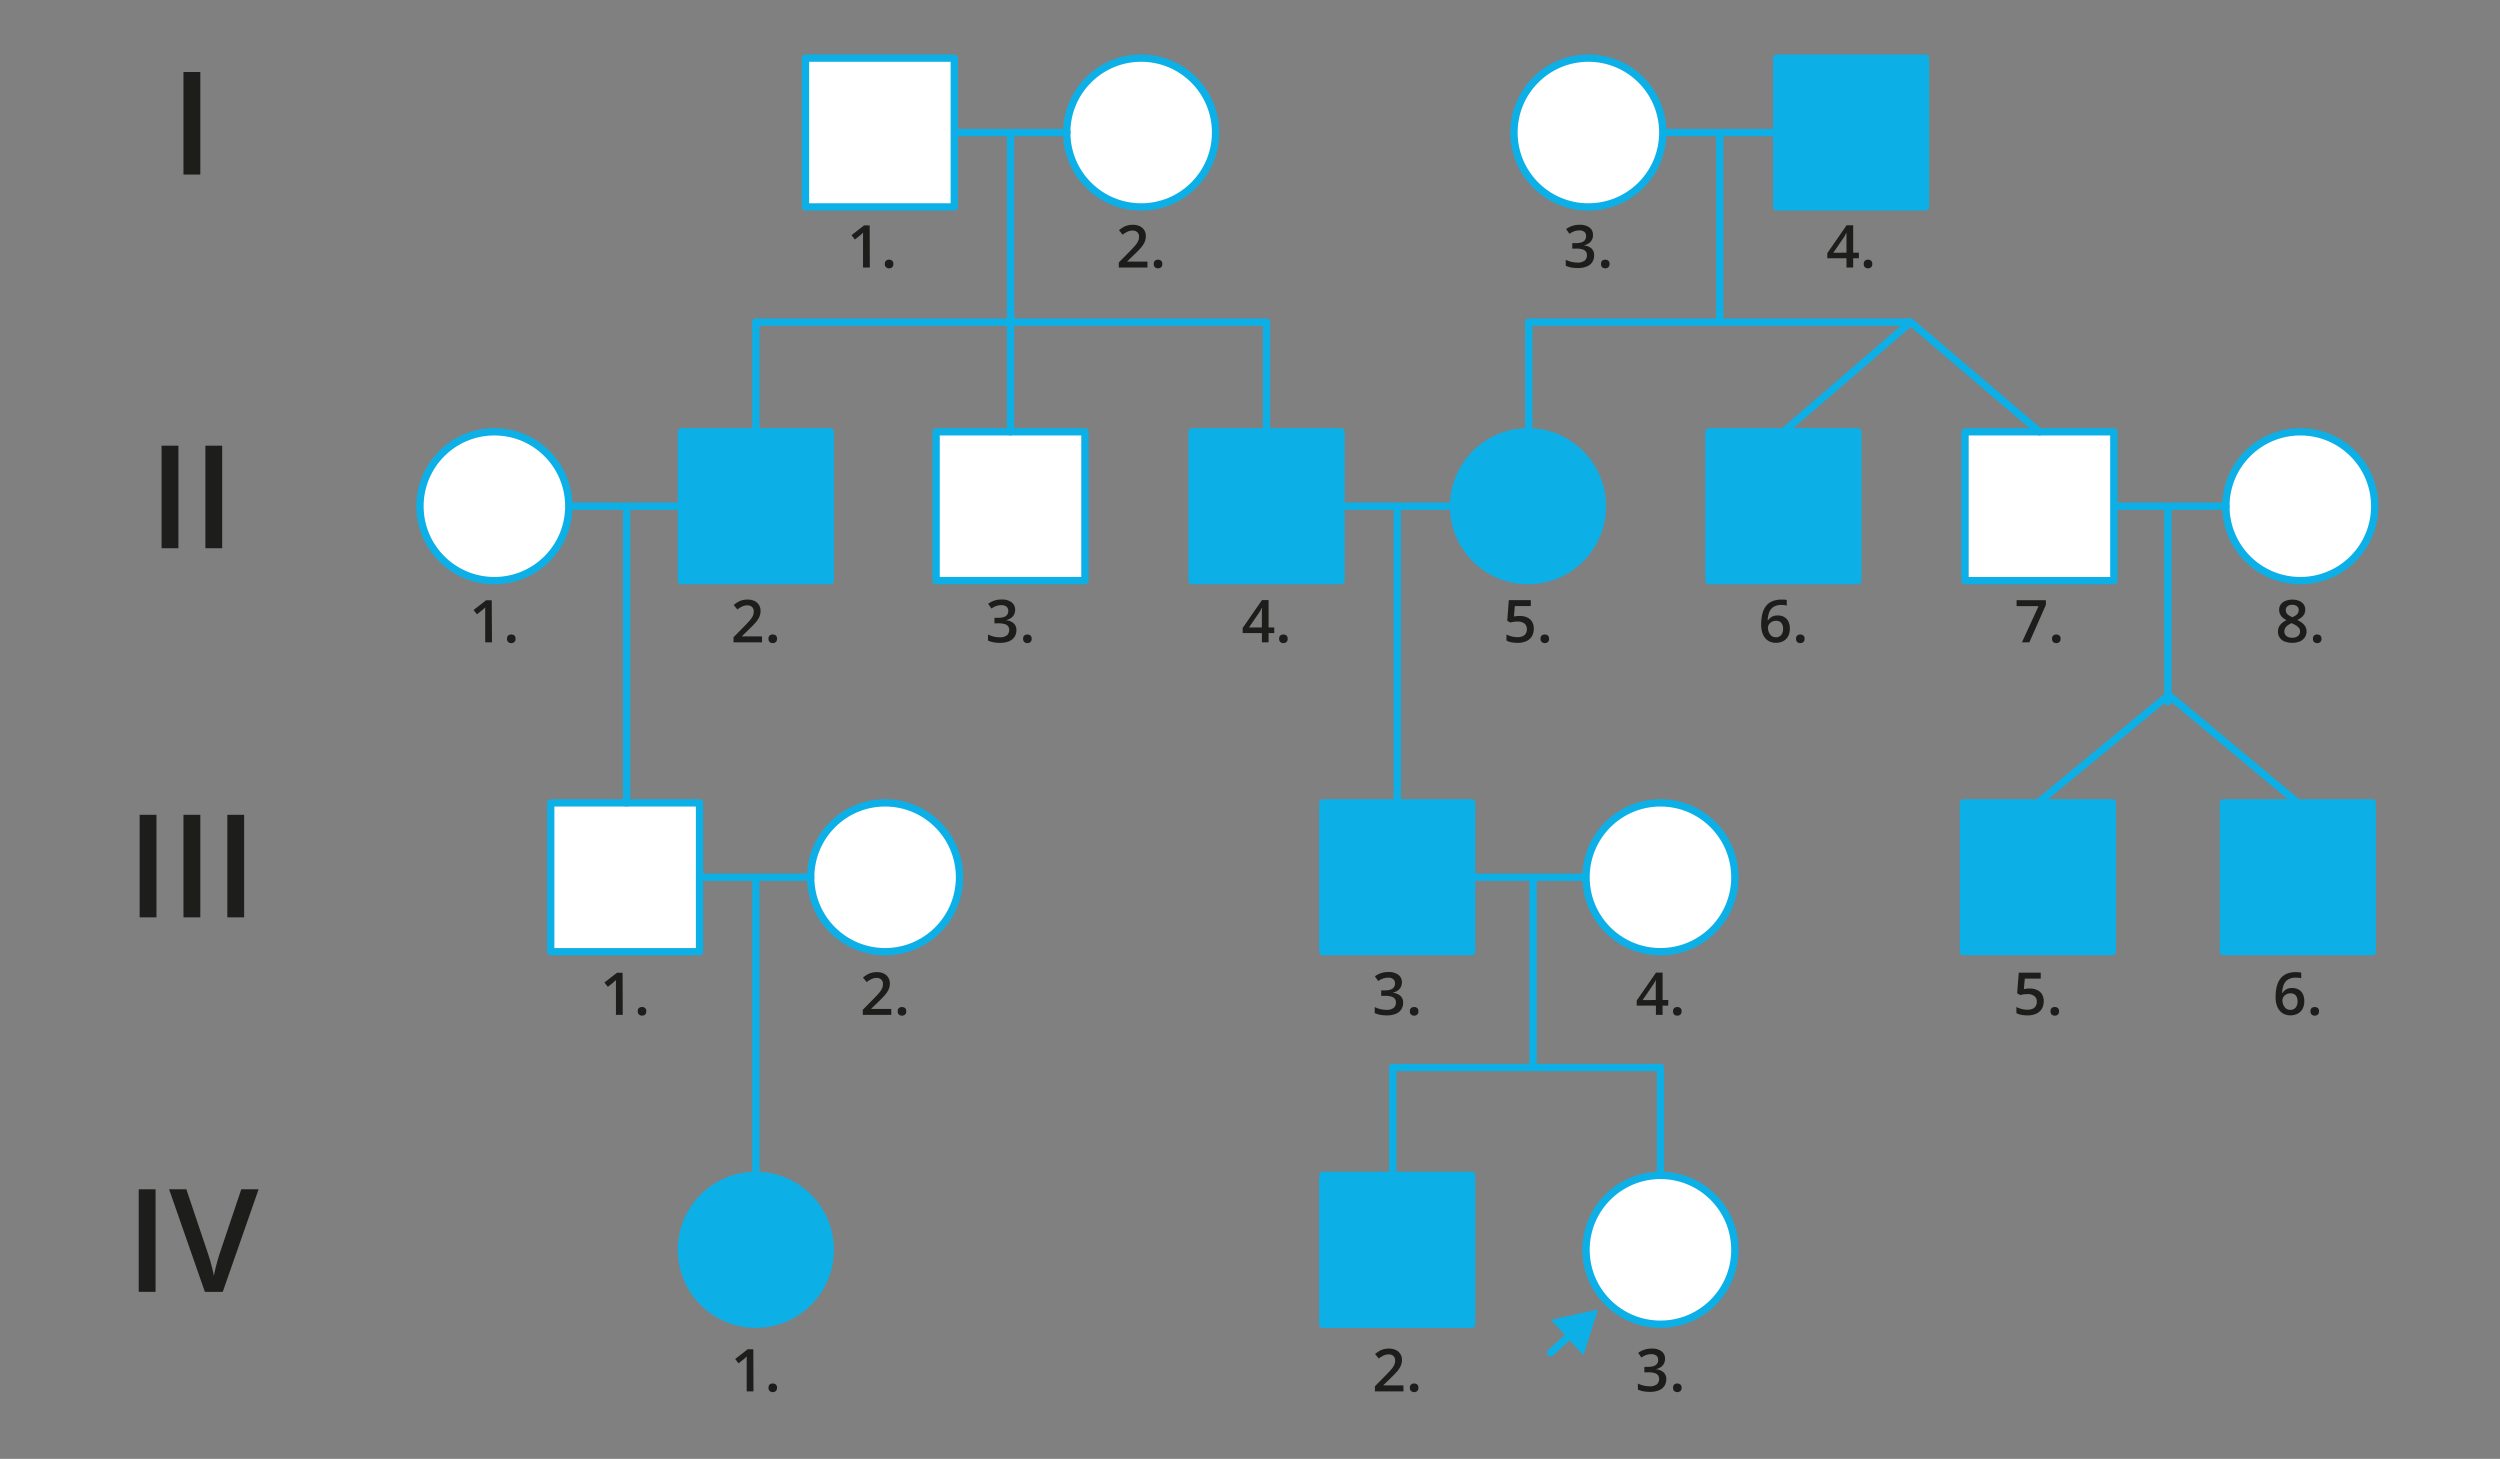 <svg xmlns="http://www.w3.org/2000/svg" width="361.24mm" height="210.8mm" viewBox="0 0 1024 597.54"><rect x="0" y="0" width="1024" height="597.54" fill="#808080" stroke="none"/><defs><style>.cls-1,.cls-3{fill:none;}.cls-2,.cls-4{fill:#0cafe6;}.cls-2,.cls-3,.cls-6{stroke:#0cafe6;stroke-linecap:round;stroke-linejoin:round;stroke-width:3px;}.cls-5{fill:#1d1d1b;}.cls-6{fill:#fff;}</style></defs><g id="Слой_2" data-name="Слой 2"><g id="Слой_1-2" data-name="Слой 1"><rect class="cls-1" width="1024" height="597.54"/><rect class="cls-2" x="541.84" y="481.44" width="60.96" height="60.96" transform="translate(1144.63 1023.85) rotate(180)"/><rect class="cls-2" x="910.73" y="328.85" width="60.96" height="60.96" transform="translate(1882.42 718.65) rotate(180)"/><rect class="cls-2" x="804.24" y="328.85" width="60.96" height="60.96" transform="translate(1669.45 718.65) rotate(180)"/><line class="cls-2" x1="834.72" y1="328.85" x2="888.27" y2="284.68"/><line class="cls-2" x1="941.21" y1="328.85" x2="888.27" y2="284.68"/><line class="cls-3" x1="644.07" y1="545.92" x2="635.14" y2="554.07"/><polygon class="cls-4" points="635.28 540.58 654.56 536.35 648.59 555.16 635.28 540.58"/><path class="cls-5" d="M75.15,71.49v-42h6.9v42Z"/><path class="cls-5" d="M66.18,224.55v-42h6.89v42Z"/><path class="cls-5" d="M84.13,224.55v-42H91v42Z"/><path class="cls-5" d="M57.2,375.74v-42h6.89v42Z"/><path class="cls-5" d="M75.15,375.74v-42h6.9v42Z"/><path class="cls-5" d="M93.11,375.74v-42H100v42Z"/><path class="cls-5" d="M56.82,529.13v-42h6.9v42Z"/><path class="cls-5" d="M105.92,487.13l-14.68,42H83.92l-14.66-42h7.07l8.85,26.32c.27.76.56,1.69.88,2.78s.61,2.2.89,3.31.49,2.09.64,3c.16-.87.37-1.85.65-3s.57-2.22.88-3.31.59-2,.86-2.81l8.85-26.29Z"/><circle class="cls-6" cx="202.5" cy="207.34" r="30.48"/><circle class="cls-2" cx="625.87" cy="207.34" r="30.48"/><circle class="cls-6" cx="467.42" cy="54.28" r="30.48"/><rect class="cls-6" x="329.92" y="23.8" width="60.96" height="60.96"/><line class="cls-2" x1="392.11" y1="54.28" x2="437.02" y2="54.28"/><rect class="cls-6" x="804.87" y="176.86" width="60.96" height="60.96" transform="translate(1670.7 414.69) rotate(180)"/><rect class="cls-2" x="700.01" y="176.86" width="60.96" height="60.96" transform="translate(1460.98 414.69) rotate(180)"/><line class="cls-2" x1="594.16" y1="207.34" x2="549.25" y2="207.34"/><rect class="cls-2" x="279.12" y="176.86" width="60.96" height="60.96"/><rect class="cls-6" x="383.43" y="176.86" width="60.96" height="60.96"/><rect class="cls-2" x="488.29" y="176.86" width="60.96" height="60.96"/><rect class="cls-6" x="225.57" y="328.85" width="60.96" height="60.96"/><line class="cls-2" x1="234.21" y1="207.34" x2="279.12" y2="207.34"/><circle class="cls-6" cx="942.21" cy="207.34" r="30.48"/><line class="cls-2" x1="866.82" y1="207.34" x2="911.73" y2="207.34"/><rect class="cls-2" x="541.84" y="328.85" width="60.96" height="60.96"/><line class="cls-2" x1="604.17" y1="359.33" x2="649.08" y2="359.33"/><circle class="cls-6" cx="362.54" cy="359.33" r="30.48"/><circle class="cls-2" cx="309.6" cy="511.92" r="30.48"/><circle class="cls-6" cx="680.12" cy="511.92" r="30.48"/><circle class="cls-6" cx="680.12" cy="359.33" r="30.48"/><line class="cls-2" x1="287.15" y1="359.33" x2="332.06" y2="359.33"/><line class="cls-2" x1="570.49" y1="437.27" x2="680.12" y2="437.27"/><line class="cls-2" x1="309.6" y1="176.86" x2="309.6" y2="131.95"/><line class="cls-2" x1="518.77" y1="176.86" x2="518.77" y2="131.95"/><line class="cls-2" x1="570.49" y1="481.44" x2="570.49" y2="437.27"/><line class="cls-2" x1="680.12" y1="481.44" x2="680.12" y2="437.27"/><line class="cls-2" x1="309.6" y1="131.95" x2="518.21" y2="131.95"/><line class="cls-2" x1="413.91" y1="176.86" x2="413.91" y2="54.28"/><line class="cls-2" x1="626.19" y1="176.86" x2="626.19" y2="131.95"/><line class="cls-2" x1="835.35" y1="176.86" x2="782.64" y2="131.95"/><line class="cls-2" x1="626.19" y1="131.95" x2="782.64" y2="131.95"/><line class="cls-2" x1="730.49" y1="176.86" x2="782.64" y2="131.95"/><line class="cls-2" x1="256.67" y1="328.85" x2="256.67" y2="207.34"/><line class="cls-2" x1="572.32" y1="328.85" x2="572.32" y2="207.34"/><line class="cls-2" x1="309.6" y1="481.57" x2="309.6" y2="359.84"/><line class="cls-2" x1="627.94" y1="436.53" x2="627.94" y2="359.84"/><line class="cls-2" x1="887.97" y1="287.41" x2="887.97" y2="207.34"/><line class="cls-2" x1="704.41" y1="131.95" x2="704.41" y2="54.28"/><circle class="cls-6" cx="650.6" cy="54.28" r="30.48"/><rect class="cls-2" x="727.74" y="23.8" width="60.96" height="60.96"/><line class="cls-2" x1="682.31" y1="54.28" x2="727.22" y2="54.28"/><path class="cls-5" d="M470,109.58H458.26v-2.09l4.48-4.53c.87-.89,1.58-1.65,2.14-2.29a8.49,8.49,0,0,0,1.25-1.82,4.38,4.38,0,0,0,.41-1.88,2.37,2.37,0,0,0-.72-1.88,2.74,2.74,0,0,0-1.9-.65,4.89,4.89,0,0,0-2.07.44,10.1,10.1,0,0,0-2,1.26l-1.52-1.84a12.48,12.48,0,0,1,1.53-1.11,7.42,7.42,0,0,1,1.83-.81,7.92,7.92,0,0,1,2.33-.31,6.35,6.35,0,0,1,2.83.58,4.37,4.37,0,0,1,1.84,1.63,4.51,4.51,0,0,1,.64,2.42,6,6,0,0,1-.55,2.58,10.11,10.11,0,0,1-1.58,2.33c-.69.77-1.5,1.61-2.45,2.5l-3,2.91v.13H470Z"/><path class="cls-5" d="M472.59,108.12a1.64,1.64,0,0,1,.51-1.37,1.94,1.94,0,0,1,1.22-.39,2,2,0,0,1,1.24.39,1.64,1.64,0,0,1,.51,1.37,1.66,1.66,0,0,1-.51,1.36,1.88,1.88,0,0,1-1.24.42,1.85,1.85,0,0,1-1.22-.42A1.66,1.66,0,0,1,472.59,108.12Z"/><path class="cls-5" d="M312.15,263.1h-11.7V261l4.48-4.54c.86-.88,1.58-1.64,2.13-2.28a8.37,8.37,0,0,0,1.26-1.83,4.34,4.34,0,0,0,.41-1.87,2.41,2.41,0,0,0-.72-1.89,2.73,2.73,0,0,0-1.9-.64,4.89,4.89,0,0,0-2.07.44,10.1,10.1,0,0,0-2,1.26l-1.52-1.84a13.17,13.17,0,0,1,1.52-1.11,7.91,7.91,0,0,1,1.84-.82,8.23,8.23,0,0,1,2.33-.3,6.35,6.35,0,0,1,2.83.58,4.31,4.31,0,0,1,1.84,1.63,4.51,4.51,0,0,1,.64,2.42,6,6,0,0,1-.55,2.58,9.86,9.86,0,0,1-1.59,2.33c-.68.77-1.5,1.6-2.44,2.5l-3,2.91v.13h8.17Z"/><path class="cls-5" d="M314.78,261.63a1.65,1.65,0,0,1,.5-1.36,2,2,0,0,1,1.23-.39,2,2,0,0,1,1.24.39,1.62,1.62,0,0,1,.51,1.36,1.67,1.67,0,0,1-.51,1.37,1.92,1.92,0,0,1-1.24.42,1.87,1.87,0,0,1-1.23-.42A1.7,1.7,0,0,1,314.78,261.63Z"/><path class="cls-5" d="M201.52,263.1h-2.78V250.88c0-.37,0-.74,0-1.09s0-.69,0-1q-.24.26-.6.57c-.24.22-.49.44-.77.67l-2,1.59-1.4-1.77,5.13-4h2.31Z"/><path class="cls-5" d="M207.68,261.63a1.65,1.65,0,0,1,.5-1.36,2,2,0,0,1,1.23-.39,2,2,0,0,1,1.24.39,1.62,1.62,0,0,1,.51,1.36,1.67,1.67,0,0,1-.51,1.37,1.92,1.92,0,0,1-1.24.42,1.87,1.87,0,0,1-1.23-.42A1.7,1.7,0,0,1,207.68,261.63Z"/><path class="cls-5" d="M255.07,415.69h-2.78V403.47l0-1.09c0-.35,0-.69.05-1-.16.17-.36.36-.6.58l-.77.66-2,1.59-1.4-1.77,5.13-4h2.31Z"/><path class="cls-5" d="M261.23,414.23a1.67,1.67,0,0,1,.5-1.37,2,2,0,0,1,1.23-.39,2,2,0,0,1,1.24.39,1.64,1.64,0,0,1,.51,1.37,1.66,1.66,0,0,1-.51,1.36A1.9,1.9,0,0,1,263,416a1.87,1.87,0,0,1-1.23-.42A1.69,1.69,0,0,1,261.23,414.23Z"/><path class="cls-5" d="M574.87,569.9H563.16v-2.09l4.48-4.54c.87-.88,1.58-1.64,2.14-2.29a8.49,8.49,0,0,0,1.25-1.82,4.24,4.24,0,0,0,.41-1.88,2.4,2.4,0,0,0-.72-1.88,2.74,2.74,0,0,0-1.9-.65,4.75,4.75,0,0,0-2.07.45,9.49,9.49,0,0,0-2,1.26l-1.52-1.85a12.48,12.48,0,0,1,1.53-1.11,7.49,7.49,0,0,1,1.84-.81,7.8,7.8,0,0,1,2.32-.31,6.4,6.4,0,0,1,2.84.59,4.34,4.34,0,0,1,1.83,1.63,4.48,4.48,0,0,1,.65,2.41,6,6,0,0,1-.56,2.58,10.11,10.11,0,0,1-1.58,2.33c-.69.77-1.5,1.61-2.45,2.51l-3,2.9v.13h8.17Z"/><path class="cls-5" d="M577.49,568.43a1.62,1.62,0,0,1,.51-1.36,2.09,2.09,0,0,1,2.46,0,1.62,1.62,0,0,1,.51,1.36,1.66,1.66,0,0,1-.51,1.36,2,2,0,0,1-2.46,0A1.66,1.66,0,0,1,577.49,568.43Z"/><path class="cls-5" d="M682,556.57a4.09,4.09,0,0,1-.48,2,3.91,3.91,0,0,1-1.29,1.42,5.71,5.71,0,0,1-1.89.78v.08a5.35,5.35,0,0,1,3.12,1.3,3.72,3.72,0,0,1,1.06,2.75,5.12,5.12,0,0,1-.72,2.68,4.92,4.92,0,0,1-2.21,1.85,9.33,9.33,0,0,1-3.83.67,14.08,14.08,0,0,1-2.6-.22,10.25,10.25,0,0,1-2.28-.71v-2.48a11.12,11.12,0,0,0,2.33.84,10.56,10.56,0,0,0,2.36.29,4.64,4.64,0,0,0,3.08-.81,2.82,2.82,0,0,0,.91-2.23,2.33,2.33,0,0,0-.47-1.51,2.8,2.8,0,0,0-1.47-.89,9.55,9.55,0,0,0-2.58-.29h-1.51v-2.24h1.53a6.69,6.69,0,0,0,2.41-.36,2.45,2.45,0,0,0,1.71-2.47,2.19,2.19,0,0,0-.71-1.74,3.22,3.22,0,0,0-2.13-.61,6.16,6.16,0,0,0-1.6.19,6.38,6.38,0,0,0-1.31.51,12.64,12.64,0,0,0-1.14.67L671,554.13a9.47,9.47,0,0,1,2.35-1.24,9,9,0,0,1,3.17-.51,6.49,6.49,0,0,1,4.1,1.14A3.7,3.7,0,0,1,682,556.57Z"/><path class="cls-5" d="M685.29,568.43a1.62,1.62,0,0,1,.51-1.36,2.09,2.09,0,0,1,2.46,0,1.62,1.62,0,0,1,.51,1.36,1.66,1.66,0,0,1-.51,1.36,2,2,0,0,1-2.46,0A1.66,1.66,0,0,1,685.29,568.43Z"/><path class="cls-5" d="M308.62,569.9h-2.78V557.67l0-1.09c0-.35,0-.68.05-1-.16.17-.36.37-.6.58l-.77.66-2,1.6-1.4-1.77,5.13-4h2.31Z"/><path class="cls-5" d="M314.78,568.43a1.65,1.65,0,0,1,.5-1.36,1.91,1.91,0,0,1,1.23-.4,2,2,0,0,1,1.24.4,1.62,1.62,0,0,1,.51,1.36,1.66,1.66,0,0,1-.51,1.36,1.92,1.92,0,0,1-1.24.42,1.87,1.87,0,0,1-1.23-.42A1.69,1.69,0,0,1,314.78,568.43Z"/><path class="cls-5" d="M365.09,415.69h-11.7V413.6l4.47-4.53c.87-.88,1.58-1.65,2.14-2.29a8.14,8.14,0,0,0,1.25-1.82,4.24,4.24,0,0,0,.41-1.88,2.37,2.37,0,0,0-.72-1.88,2.74,2.74,0,0,0-1.9-.65A4.89,4.89,0,0,0,357,401a10.4,10.4,0,0,0-2,1.26l-1.52-1.84A12.48,12.48,0,0,1,355,399.3a7.49,7.49,0,0,1,1.84-.81,7.8,7.8,0,0,1,2.32-.31,6.4,6.4,0,0,1,2.84.58,4.4,4.4,0,0,1,1.83,1.63,4.54,4.54,0,0,1,.65,2.42,6,6,0,0,1-.56,2.58,10.11,10.11,0,0,1-1.58,2.33c-.69.77-1.5,1.61-2.45,2.5l-3,2.91v.13h8.17Z"/><path class="cls-5" d="M367.71,414.23a1.64,1.64,0,0,1,.51-1.37,2.13,2.13,0,0,1,2.46,0,1.64,1.64,0,0,1,.51,1.37,1.66,1.66,0,0,1-.51,1.36,2,2,0,0,1-2.46,0A1.66,1.66,0,0,1,367.71,414.23Z"/><path class="cls-5" d="M574.21,402.37a4.09,4.09,0,0,1-.48,2,3.8,3.8,0,0,1-1.29,1.41,5.52,5.52,0,0,1-1.89.79v.08a5.35,5.35,0,0,1,3.12,1.3,3.7,3.7,0,0,1,1.06,2.75,5.05,5.05,0,0,1-.72,2.68,4.87,4.87,0,0,1-2.21,1.85,9.5,9.5,0,0,1-3.83.67,14.05,14.05,0,0,1-2.6-.23,10.23,10.23,0,0,1-2.28-.7v-2.48a10.56,10.56,0,0,0,2.33.83,10,10,0,0,0,2.36.3,4.64,4.64,0,0,0,3.08-.81,2.82,2.82,0,0,0,.91-2.24,2.3,2.3,0,0,0-.47-1.5,2.74,2.74,0,0,0-1.47-.89,9.55,9.55,0,0,0-2.58-.29h-1.51v-2.24h1.54a6.59,6.59,0,0,0,2.4-.36,2.68,2.68,0,0,0,1.31-1,2.73,2.73,0,0,0,.41-1.49,2.16,2.16,0,0,0-.72-1.73,3.2,3.2,0,0,0-2.13-.62,6.07,6.07,0,0,0-1.59.2,6.47,6.47,0,0,0-1.32.51,12.58,12.58,0,0,0-1.14.66l-1.35-1.93a9.15,9.15,0,0,1,2.35-1.24,9,9,0,0,1,3.17-.51,6.48,6.48,0,0,1,4.1,1.14A3.7,3.7,0,0,1,574.21,402.37Z"/><path class="cls-5" d="M577.49,414.23a1.64,1.64,0,0,1,.51-1.37,2.13,2.13,0,0,1,2.46,0,1.64,1.64,0,0,1,.51,1.37,1.66,1.66,0,0,1-.51,1.36,2,2,0,0,1-2.46,0A1.66,1.66,0,0,1,577.49,414.23Z"/><path class="cls-5" d="M683.29,411.9H681v3.79h-2.74V411.9h-7.86v-2.1l7.9-11.42H681V409.6h2.34Zm-5.08-2.3v-4.29c0-.35,0-.71,0-1.07s0-.72,0-1.06,0-.66,0-.94,0-.52,0-.72h-.1c-.15.32-.31.65-.49,1a9.86,9.86,0,0,1-.58.94l-4.24,6.17Z"/><path class="cls-5" d="M685.29,414.23a1.64,1.64,0,0,1,.51-1.37,2,2,0,0,1,1.23-.39,2,2,0,0,1,1.23.39,1.64,1.64,0,0,1,.51,1.37,1.66,1.66,0,0,1-.51,1.36,2,2,0,0,1-2.46,0A1.66,1.66,0,0,1,685.29,414.23Z"/><path class="cls-5" d="M831.45,404.9a7,7,0,0,1,2.94.59,4.53,4.53,0,0,1,2,1.75,5.23,5.23,0,0,1,.71,2.82,6.1,6.1,0,0,1-.76,3.13,5.08,5.08,0,0,1-2.26,2,8.44,8.44,0,0,1-3.64.71,13.41,13.41,0,0,1-2.52-.23,7,7,0,0,1-2-.7v-2.52a8.53,8.53,0,0,0,2.12.81,9.67,9.67,0,0,0,2.38.31,5.59,5.59,0,0,0,2.06-.35,2.77,2.77,0,0,0,1.33-1.09,3.39,3.39,0,0,0,.47-1.85,2.81,2.81,0,0,0-1-2.29,4.54,4.54,0,0,0-3-.81,9,9,0,0,0-1.5.13,13.45,13.45,0,0,0-1.33.25l-1.23-.71.67-8.45h9v2.44h-6.53l-.38,4.3c.29-.06.62-.12,1-.18A9.89,9.89,0,0,1,831.45,404.9Z"/><path class="cls-5" d="M839.9,414.23a1.67,1.67,0,0,1,.5-1.37,2,2,0,0,1,1.23-.39,2,2,0,0,1,1.24.39,1.64,1.64,0,0,1,.51,1.37,1.66,1.66,0,0,1-.51,1.36,1.92,1.92,0,0,1-1.24.42,1.87,1.87,0,0,1-1.23-.42A1.69,1.69,0,0,1,839.9,414.23Z"/><path class="cls-5" d="M932.09,408.33a19.77,19.77,0,0,1,.22-3,11.23,11.23,0,0,1,.75-2.76,7.27,7.27,0,0,1,1.47-2.27,6.43,6.43,0,0,1,2.37-1.55,9.44,9.44,0,0,1,3.43-.56c.35,0,.74,0,1.17.05a6.52,6.52,0,0,1,1.08.15v2.31a6,6,0,0,0-1-.2,10.09,10.09,0,0,0-1.09-.06,6,6,0,0,0-3.39.82,4.49,4.49,0,0,0-1.74,2.23,10.62,10.62,0,0,0-.6,3.25h.14a4.43,4.43,0,0,1,.89-1.05,4,4,0,0,1,1.29-.74,5.43,5.43,0,0,1,1.79-.27,5.3,5.3,0,0,1,2.63.63,4.23,4.23,0,0,1,1.73,1.82,6.28,6.28,0,0,1,.61,2.9,6.72,6.72,0,0,1-.69,3.15,4.86,4.86,0,0,1-2,2,6.59,6.59,0,0,1-5.42.24,5.21,5.21,0,0,1-1.93-1.41,6.71,6.71,0,0,1-1.28-2.37A10.81,10.81,0,0,1,932.09,408.33Zm6,5.31a2.85,2.85,0,0,0,2.16-.88,3.84,3.84,0,0,0,.82-2.7,3.49,3.49,0,0,0-.72-2.33,2.7,2.7,0,0,0-2.19-.86,3.35,3.35,0,0,0-1.72.43,3.19,3.19,0,0,0-1.15,1.06,2.46,2.46,0,0,0-.41,1.32,5.06,5.06,0,0,0,.2,1.38,4.42,4.42,0,0,0,.6,1.28,3.12,3.12,0,0,0,1,.94A2.68,2.68,0,0,0,938.11,413.64Z"/><path class="cls-5" d="M946.38,414.23a1.64,1.64,0,0,1,.51-1.37,2.13,2.13,0,0,1,2.46,0,1.64,1.64,0,0,1,.51,1.37,1.66,1.66,0,0,1-.51,1.36,2,2,0,0,1-2.46,0A1.66,1.66,0,0,1,946.38,414.23Z"/><path class="cls-5" d="M415.8,249.78a4.12,4.12,0,0,1-.48,2,4,4,0,0,1-1.29,1.41,5.52,5.52,0,0,1-1.89.79v.08a5.22,5.22,0,0,1,3.12,1.3,3.7,3.7,0,0,1,1.06,2.75,5.08,5.08,0,0,1-.72,2.67,4.86,4.86,0,0,1-2.21,1.85,9.32,9.32,0,0,1-3.83.68,14.05,14.05,0,0,1-2.6-.23,9.75,9.75,0,0,1-2.28-.71v-2.48a11.12,11.12,0,0,0,2.33.84,10,10,0,0,0,2.36.3,4.64,4.64,0,0,0,3.08-.81,2.84,2.84,0,0,0,.91-2.24,2.33,2.33,0,0,0-.47-1.51,2.79,2.79,0,0,0-1.47-.88,9.55,9.55,0,0,0-2.58-.29h-1.51v-2.25h1.53a6.69,6.69,0,0,0,2.41-.36,2.45,2.45,0,0,0,1.71-2.47,2.19,2.19,0,0,0-.71-1.74,3.28,3.28,0,0,0-2.13-.61,6.2,6.2,0,0,0-1.6.2,6.36,6.36,0,0,0-1.31.5,12.64,12.64,0,0,0-1.14.67l-1.35-1.94a9.81,9.81,0,0,1,2.35-1.24,9.25,9.25,0,0,1,3.17-.5,6.49,6.49,0,0,1,4.1,1.14A3.67,3.67,0,0,1,415.8,249.78Z"/><path class="cls-5" d="M419.08,261.63a1.62,1.62,0,0,1,.51-1.36,2,2,0,0,1,1.23-.39,2,2,0,0,1,1.23.39,1.62,1.62,0,0,1,.51,1.36,1.67,1.67,0,0,1-.51,1.37,2,2,0,0,1-2.46,0A1.67,1.67,0,0,1,419.08,261.63Z"/><path class="cls-5" d="M521.94,259.31h-2.33v3.79h-2.74v-3.79H509v-2.1l7.9-11.42h2.71V257h2.33Zm-5.07-2.3v-4.29c0-.36,0-.71,0-1.08l0-1c0-.35,0-.66.05-.94s0-.53,0-.72h-.1c-.15.32-.31.65-.49,1a9.86,9.86,0,0,1-.58.94L511.59,257Z"/><path class="cls-5" d="M523.94,261.63a1.62,1.62,0,0,1,.51-1.36,2.13,2.13,0,0,1,2.46,0,1.62,1.62,0,0,1,.51,1.36,1.67,1.67,0,0,1-.51,1.37,2,2,0,0,1-2.46,0A1.67,1.67,0,0,1,523.94,261.63Z"/><path class="cls-5" d="M622.6,252.31a6.79,6.79,0,0,1,2.93.59,4.5,4.5,0,0,1,2,1.75,5.32,5.32,0,0,1,.71,2.82,6.13,6.13,0,0,1-.77,3.13,5,5,0,0,1-2.26,2,8.42,8.42,0,0,1-3.63.71,13.52,13.52,0,0,1-2.53-.23,6.75,6.75,0,0,1-2-.71v-2.51a8.53,8.53,0,0,0,2.12.81,10.17,10.17,0,0,0,2.38.31,5.38,5.38,0,0,0,2.06-.36,2.7,2.7,0,0,0,1.33-1.08,3.34,3.34,0,0,0,.47-1.86,2.83,2.83,0,0,0-1-2.29,4.58,4.58,0,0,0-3-.8,10.07,10.07,0,0,0-1.5.12c-.54.09-1,.17-1.32.26l-1.23-.71.66-8.46h9v2.45h-6.54l-.37,4.3c.28-.07.62-.13,1-.19A10.21,10.21,0,0,1,622.6,252.31Z"/><path class="cls-5" d="M631,261.63a1.62,1.62,0,0,1,.51-1.36,2.13,2.13,0,0,1,2.46,0,1.62,1.62,0,0,1,.51,1.36A1.67,1.67,0,0,1,634,263a2,2,0,0,1-2.46,0A1.67,1.67,0,0,1,631,261.63Z"/><path class="cls-5" d="M721.37,255.74a21.15,21.15,0,0,1,.22-3,12.19,12.19,0,0,1,.75-2.76,7.4,7.4,0,0,1,1.47-2.27,6.47,6.47,0,0,1,2.37-1.55,9.5,9.5,0,0,1,3.44-.56c.34,0,.73,0,1.17,0a6.39,6.39,0,0,1,1.07.15v2.3a7,7,0,0,0-1-.19,8.08,8.08,0,0,0-1.09-.07,6.07,6.07,0,0,0-3.39.82,4.56,4.56,0,0,0-1.74,2.24,11.26,11.26,0,0,0-.6,3.25h.14a4.43,4.43,0,0,1,.89-1,4.09,4.09,0,0,1,1.3-.74,5.32,5.32,0,0,1,1.78-.28,5.25,5.25,0,0,1,2.63.63,4.25,4.25,0,0,1,1.73,1.83,6.23,6.23,0,0,1,.61,2.89,6.79,6.79,0,0,1-.69,3.16,4.86,4.86,0,0,1-2,2,6.59,6.59,0,0,1-5.42.24,5.21,5.21,0,0,1-1.93-1.41,6.87,6.87,0,0,1-1.28-2.37A11.16,11.16,0,0,1,721.37,255.74Zm6,5.3a2.79,2.79,0,0,0,2.15-.88,3.8,3.8,0,0,0,.82-2.69,3.52,3.52,0,0,0-.72-2.34,2.69,2.69,0,0,0-2.18-.85,3.46,3.46,0,0,0-1.73.42,3.3,3.3,0,0,0-1.15,1.07,2.46,2.46,0,0,0-.41,1.32,5.12,5.12,0,0,0,.2,1.38,4.57,4.57,0,0,0,.61,1.28,3.1,3.1,0,0,0,1,.94A2.68,2.68,0,0,0,727.4,261Z"/><path class="cls-5" d="M735.66,261.63a1.62,1.62,0,0,1,.51-1.36,2.13,2.13,0,0,1,2.46,0,1.6,1.6,0,0,1,.52,1.36,1.64,1.64,0,0,1-.52,1.37,2,2,0,0,1-2.46,0A1.67,1.67,0,0,1,735.66,261.63Z"/><path class="cls-5" d="M828.17,263.1,835,248.27h-9v-2.44h12v1.9l-6.78,15.37Z"/><path class="cls-5" d="M840.52,261.63a1.62,1.62,0,0,1,.51-1.36,2.13,2.13,0,0,1,2.46,0,1.6,1.6,0,0,1,.52,1.36,1.64,1.64,0,0,1-.52,1.37,2,2,0,0,1-2.46,0A1.67,1.67,0,0,1,840.52,261.63Z"/><path class="cls-5" d="M938.89,245.6a7.48,7.48,0,0,1,2.71.46,4.42,4.42,0,0,1,1.91,1.39,3.68,3.68,0,0,1,.71,2.29,3.72,3.72,0,0,1-.43,1.83,4.73,4.73,0,0,1-1.16,1.37,9,9,0,0,1-1.65,1,12,12,0,0,1,1.88,1.13,5.44,5.44,0,0,1,1.38,1.5,3.82,3.82,0,0,1,.52,2,4.27,4.27,0,0,1-.73,2.51,4.77,4.77,0,0,1-2,1.63,7.66,7.66,0,0,1-3.06.58,8.27,8.27,0,0,1-3.21-.56,4.14,4.14,0,0,1-2.7-4.06,4.21,4.21,0,0,1,.48-2.06,4.89,4.89,0,0,1,1.28-1.51,8.17,8.17,0,0,1,1.74-1.08A9.06,9.06,0,0,1,935,253a4.88,4.88,0,0,1-1.07-1.41,4.16,4.16,0,0,1-.39-1.85,3.57,3.57,0,0,1,.72-2.26,4.48,4.48,0,0,1,1.93-1.39A7.51,7.51,0,0,1,938.89,245.6Zm-3.22,13a2.43,2.43,0,0,0,.8,1.87,3.46,3.46,0,0,0,2.4.73,3.55,3.55,0,0,0,2.4-.72,2.4,2.4,0,0,0,.83-1.9,2.17,2.17,0,0,0-.42-1.33,4.1,4.1,0,0,0-1.11-1,10.45,10.45,0,0,0-1.56-.84l-.38-.17a8.63,8.63,0,0,0-1.58.89,3.64,3.64,0,0,0-1,1.1A2.7,2.7,0,0,0,935.67,258.61Zm3.2-10.88a3,3,0,0,0-1.88.57,1.9,1.9,0,0,0-.74,1.61,2.21,2.21,0,0,0,.36,1.27,3.18,3.18,0,0,0,1,.92,10.68,10.68,0,0,0,1.35.71,8,8,0,0,0,1.3-.7,3.06,3.06,0,0,0,.94-.92,2.34,2.34,0,0,0,.35-1.28,1.9,1.9,0,0,0-.74-1.61A3,3,0,0,0,938.87,247.73Z"/><path class="cls-5" d="M947.39,261.63a1.65,1.65,0,0,1,.5-1.36,2,2,0,0,1,1.23-.39,2,2,0,0,1,1.24.39,1.62,1.62,0,0,1,.51,1.36,1.67,1.67,0,0,1-.51,1.37,1.92,1.92,0,0,1-1.24.42,1.87,1.87,0,0,1-1.23-.42A1.7,1.7,0,0,1,947.39,261.63Z"/><path class="cls-5" d="M652.49,96.26a4.09,4.09,0,0,1-.47,2,3.8,3.8,0,0,1-1.29,1.41,5.49,5.49,0,0,1-1.9.79v.08a5.29,5.29,0,0,1,3.13,1.3,3.69,3.69,0,0,1,1,2.75,5.05,5.05,0,0,1-.72,2.68,4.82,4.82,0,0,1-2.21,1.85,9.45,9.45,0,0,1-3.82.67,14.16,14.16,0,0,1-2.61-.23,10.31,10.31,0,0,1-2.27-.7V106.4a10.1,10.1,0,0,0,2.33.84,10,10,0,0,0,2.36.3,4.64,4.64,0,0,0,3.08-.81,2.84,2.84,0,0,0,.91-2.24,2.36,2.36,0,0,0-.47-1.5,2.82,2.82,0,0,0-1.47-.89,9.66,9.66,0,0,0-2.58-.29H644V99.57h1.53a6.69,6.69,0,0,0,2.41-.36,2.45,2.45,0,0,0,1.71-2.48A2.14,2.14,0,0,0,649,95a3.19,3.19,0,0,0-2.12-.62,6.09,6.09,0,0,0-1.6.2,6.16,6.16,0,0,0-1.31.51,12.58,12.58,0,0,0-1.14.66l-1.35-1.93A9,9,0,0,1,647,92.07a6.44,6.44,0,0,1,4.09,1.14A3.68,3.68,0,0,1,652.49,96.26Z"/><path class="cls-5" d="M655.78,108.12a1.67,1.67,0,0,1,.5-1.37,2,2,0,0,1,1.23-.39,2,2,0,0,1,1.24.39,1.64,1.64,0,0,1,.51,1.37,1.66,1.66,0,0,1-.51,1.36,1.92,1.92,0,0,1-1.24.42,1.87,1.87,0,0,1-1.23-.42A1.69,1.69,0,0,1,655.78,108.12Z"/><path class="cls-5" d="M761.4,105.79h-2.34v3.79h-2.74v-3.79h-7.86v-2.1l7.9-11.42h2.7v11.22h2.34Zm-5.08-2.3V99.2c0-.35,0-.71,0-1.07s0-.72,0-1.06,0-.66,0-.94,0-.52,0-.72h-.09c-.15.32-.31.65-.49,1a8.25,8.25,0,0,1-.59.94l-4.23,6.17Z"/><path class="cls-5" d="M763.4,108.12a1.64,1.64,0,0,1,.51-1.37,1.92,1.92,0,0,1,1.22-.39,2,2,0,0,1,1.24.39,1.64,1.64,0,0,1,.51,1.37,1.66,1.66,0,0,1-.51,1.36,1.9,1.9,0,0,1-1.24.42,1.83,1.83,0,0,1-1.22-.42A1.66,1.66,0,0,1,763.4,108.12Z"/><path class="cls-5" d="M356.28,109.58h-2.79V97.36l0-1.09c0-.35,0-.69.05-1-.16.17-.35.36-.59.58l-.78.66-2,1.59-1.39-1.77,5.12-4h2.32Z"/><path class="cls-5" d="M362.43,108.12a1.64,1.64,0,0,1,.51-1.37,1.94,1.94,0,0,1,1.22-.39,2,2,0,0,1,1.24.39,1.64,1.64,0,0,1,.51,1.37,1.66,1.66,0,0,1-.51,1.36,1.88,1.88,0,0,1-1.24.42,1.85,1.85,0,0,1-1.22-.42A1.66,1.66,0,0,1,362.43,108.12Z"/></g></g></svg>